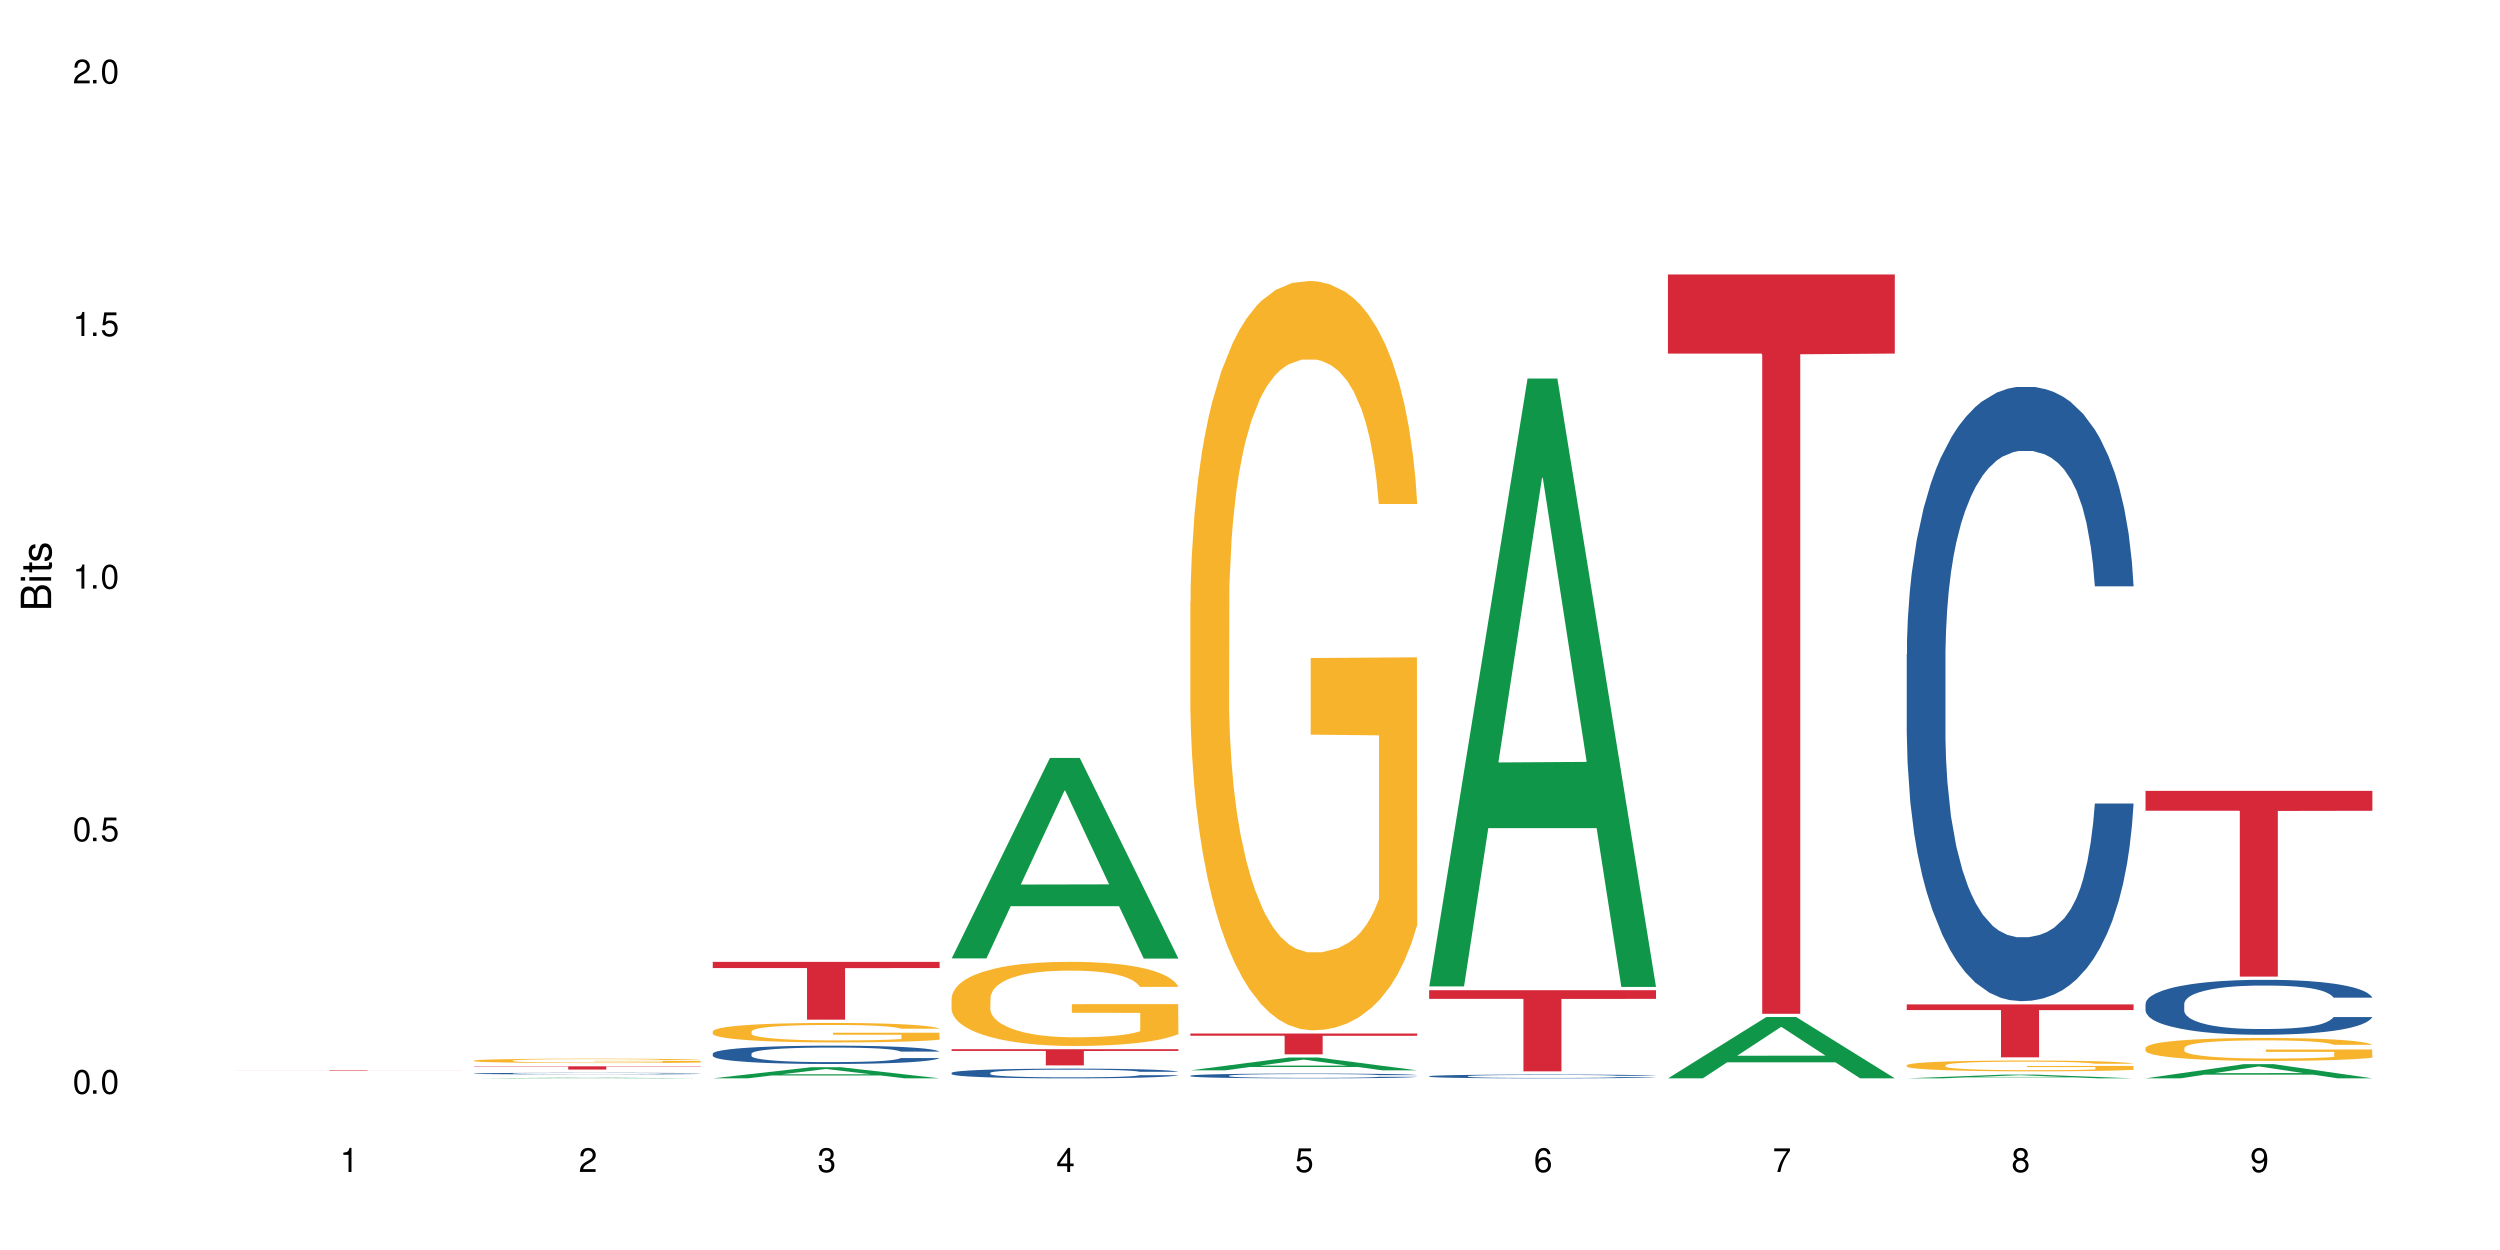 <?xml version="1.0" encoding="UTF-8"?>
<svg xmlns="http://www.w3.org/2000/svg" xmlns:xlink="http://www.w3.org/1999/xlink" width="720" height="360" viewBox="0 0 720 360">
<defs>
<g>
<g id="glyph-0-0">
</g>
<g id="glyph-0-1">
<path d="M 2.641 -6.938 C 2 -6.938 1.422 -6.656 1.078 -6.172 C 0.641 -5.562 0.406 -4.641 0.406 -3.359 C 0.406 -1.016 1.188 0.219 2.641 0.219 C 4.078 0.219 4.859 -1.016 4.859 -3.297 C 4.859 -4.641 4.656 -5.547 4.203 -6.172 C 3.844 -6.656 3.281 -6.938 2.641 -6.938 Z M 2.641 -6.188 C 3.547 -6.188 4 -5.25 4 -3.375 C 4 -1.406 3.562 -0.484 2.625 -0.484 C 1.734 -0.484 1.281 -1.438 1.281 -3.344 C 1.281 -5.25 1.734 -6.188 2.641 -6.188 Z M 2.641 -6.188 "/>
</g>
<g id="glyph-0-2">
<path d="M 1.828 -1 L 0.828 -1 L 0.828 0 L 1.828 0 Z M 1.828 -1 "/>
</g>
<g id="glyph-0-3">
<path d="M 4.562 -6.797 L 1.062 -6.797 L 0.547 -3.094 L 1.328 -3.094 C 1.719 -3.562 2.047 -3.734 2.578 -3.734 C 3.484 -3.734 4.062 -3.109 4.062 -2.094 C 4.062 -1.125 3.484 -0.531 2.578 -0.531 C 1.828 -0.531 1.375 -0.906 1.188 -1.672 L 0.328 -1.672 C 0.453 -1.109 0.547 -0.844 0.75 -0.594 C 1.125 -0.078 1.828 0.219 2.594 0.219 C 3.969 0.219 4.922 -0.781 4.922 -2.219 C 4.922 -3.562 4.031 -4.484 2.719 -4.484 C 2.25 -4.484 1.859 -4.359 1.469 -4.062 L 1.734 -5.969 L 4.562 -5.969 Z M 4.562 -6.797 "/>
</g>
<g id="glyph-0-4">
<path d="M 2.484 -4.938 L 2.484 0 L 3.328 0 L 3.328 -6.938 L 2.766 -6.938 C 2.469 -5.875 2.281 -5.734 0.984 -5.562 L 0.984 -4.938 Z M 2.484 -4.938 "/>
</g>
<g id="glyph-0-5">
<path d="M 4.859 -0.828 L 1.281 -0.828 C 1.359 -1.406 1.672 -1.781 2.5 -2.281 L 3.469 -2.828 C 4.406 -3.344 4.906 -4.062 4.906 -4.906 C 4.906 -5.484 4.672 -6.031 4.266 -6.406 C 3.859 -6.766 3.375 -6.938 2.719 -6.938 C 1.859 -6.938 1.219 -6.625 0.844 -6.031 C 0.609 -5.672 0.5 -5.234 0.484 -4.531 L 1.328 -4.531 C 1.359 -5.016 1.406 -5.281 1.531 -5.516 C 1.75 -5.938 2.188 -6.203 2.703 -6.203 C 3.469 -6.203 4.031 -5.641 4.031 -4.891 C 4.031 -4.344 3.719 -3.859 3.125 -3.516 L 2.234 -3 C 0.812 -2.172 0.406 -1.531 0.328 -0.016 L 4.859 -0.016 Z M 4.859 -0.828 "/>
</g>
<g id="glyph-0-6">
<path d="M 2.125 -3.188 L 2.578 -3.188 C 3.5 -3.188 3.984 -2.766 3.984 -1.922 C 3.984 -1.062 3.469 -0.531 2.594 -0.531 C 1.656 -0.531 1.203 -1 1.156 -2.016 L 0.312 -2.016 C 0.344 -1.453 0.438 -1.094 0.609 -0.781 C 0.953 -0.109 1.625 0.219 2.547 0.219 C 3.953 0.219 4.859 -0.625 4.859 -1.938 C 4.859 -2.828 4.516 -3.297 3.703 -3.594 C 4.344 -3.844 4.656 -4.328 4.656 -5.031 C 4.656 -6.219 3.875 -6.938 2.578 -6.938 C 1.203 -6.938 0.484 -6.172 0.453 -4.703 L 1.297 -4.703 C 1.312 -5.125 1.344 -5.359 1.453 -5.578 C 1.641 -5.969 2.062 -6.203 2.594 -6.203 C 3.344 -6.203 3.797 -5.75 3.797 -5 C 3.797 -4.516 3.609 -4.219 3.25 -4.047 C 3.016 -3.953 2.703 -3.922 2.125 -3.906 Z M 2.125 -3.188 "/>
</g>
<g id="glyph-0-7">
<path d="M 3.141 -1.672 L 3.141 0 L 3.984 0 L 3.984 -1.672 L 4.984 -1.672 L 4.984 -2.438 L 3.984 -2.438 L 3.984 -6.938 L 3.359 -6.938 L 0.266 -2.578 L 0.266 -1.672 Z M 3.141 -2.438 L 1 -2.438 L 3.141 -5.5 Z M 3.141 -2.438 "/>
</g>
<g id="glyph-0-8">
<path d="M 4.781 -5.125 C 4.609 -6.266 3.891 -6.938 2.844 -6.938 C 2.094 -6.938 1.422 -6.578 1.031 -5.953 C 0.594 -5.266 0.406 -4.422 0.406 -3.172 C 0.406 -2 0.578 -1.25 0.984 -0.641 C 1.359 -0.078 1.953 0.219 2.703 0.219 C 3.984 0.219 4.922 -0.75 4.922 -2.094 C 4.922 -3.375 4.062 -4.281 2.844 -4.281 C 2.172 -4.281 1.641 -4.031 1.281 -3.516 C 1.281 -5.234 1.828 -6.188 2.797 -6.188 C 3.391 -6.188 3.797 -5.797 3.938 -5.125 Z M 2.734 -3.531 C 3.547 -3.531 4.062 -2.953 4.062 -2.031 C 4.062 -1.156 3.484 -0.531 2.703 -0.531 C 1.922 -0.531 1.328 -1.188 1.328 -2.078 C 1.328 -2.938 1.906 -3.531 2.734 -3.531 Z M 2.734 -3.531 "/>
</g>
<g id="glyph-0-9">
<path d="M 4.984 -6.797 L 0.438 -6.797 L 0.438 -5.969 L 4.109 -5.969 C 2.5 -3.656 1.828 -2.234 1.328 0 L 2.219 0 C 2.594 -2.172 3.453 -4.047 4.984 -6.094 Z M 4.984 -6.797 "/>
</g>
<g id="glyph-0-10">
<path d="M 3.75 -3.656 C 4.469 -4.094 4.688 -4.438 4.688 -5.078 C 4.688 -6.172 3.844 -6.938 2.641 -6.938 C 1.438 -6.938 0.594 -6.172 0.594 -5.094 C 0.594 -4.438 0.812 -4.094 1.516 -3.656 C 0.734 -3.266 0.359 -2.703 0.359 -1.922 C 0.359 -0.656 1.281 0.219 2.641 0.219 C 3.984 0.219 4.922 -0.656 4.922 -1.922 C 4.922 -2.703 4.531 -3.266 3.75 -3.656 Z M 2.641 -6.188 C 3.359 -6.188 3.812 -5.75 3.812 -5.062 C 3.812 -4.406 3.344 -3.984 2.641 -3.984 C 1.922 -3.984 1.453 -4.406 1.453 -5.078 C 1.453 -5.75 1.922 -6.188 2.641 -6.188 Z M 2.641 -3.266 C 3.484 -3.266 4.062 -2.719 4.062 -1.906 C 4.062 -1.078 3.484 -0.531 2.625 -0.531 C 1.797 -0.531 1.219 -1.094 1.219 -1.906 C 1.219 -2.719 1.781 -3.266 2.641 -3.266 Z M 2.641 -3.266 "/>
</g>
<g id="glyph-0-11">
<path d="M 0.516 -1.578 C 0.672 -0.453 1.406 0.219 2.438 0.219 C 3.188 0.219 3.859 -0.141 4.266 -0.766 C 4.688 -1.453 4.891 -2.297 4.891 -3.547 C 4.891 -4.719 4.703 -5.453 4.312 -6.078 C 3.938 -6.641 3.344 -6.938 2.594 -6.938 C 1.297 -6.938 0.359 -5.969 0.359 -4.625 C 0.359 -3.344 1.234 -2.453 2.453 -2.453 C 3.094 -2.453 3.578 -2.672 4.016 -3.203 C 4 -1.484 3.469 -0.531 2.5 -0.531 C 1.906 -0.531 1.484 -0.906 1.359 -1.578 Z M 2.578 -6.203 C 3.375 -6.203 3.969 -5.531 3.969 -4.641 C 3.969 -3.797 3.391 -3.188 2.547 -3.188 C 1.734 -3.188 1.234 -3.766 1.234 -4.688 C 1.234 -5.562 1.797 -6.203 2.578 -6.203 Z M 2.578 -6.203 "/>
</g>
<g id="glyph-1-0">
</g>
<g id="glyph-1-1">
<path d="M 0 -0.953 L 0 -4.891 C 0 -5.719 -0.234 -6.344 -0.734 -6.797 C -1.188 -7.234 -1.812 -7.469 -2.5 -7.469 C -3.547 -7.469 -4.188 -7 -4.625 -5.875 C -4.984 -6.688 -5.625 -7.094 -6.531 -7.094 C -7.172 -7.094 -7.734 -6.859 -8.141 -6.391 C -8.562 -5.922 -8.75 -5.344 -8.75 -4.5 L -8.75 -0.953 Z M -4.984 -2.062 L -7.766 -2.062 L -7.766 -4.219 C -7.766 -4.844 -7.688 -5.203 -7.453 -5.5 C -7.219 -5.812 -6.859 -5.969 -6.375 -5.969 C -5.891 -5.969 -5.531 -5.812 -5.297 -5.5 C -5.062 -5.203 -4.984 -4.844 -4.984 -4.219 Z M -0.984 -2.062 L -4 -2.062 L -4 -4.781 C -4 -5.766 -3.438 -6.359 -2.484 -6.359 C -1.547 -6.359 -0.984 -5.766 -0.984 -4.781 Z M -0.984 -2.062 "/>
</g>
<g id="glyph-1-2">
<path d="M -6.281 -1.797 L -6.281 -0.797 L 0 -0.797 L 0 -1.797 Z M -8.75 -1.797 L -8.75 -0.797 L -7.484 -0.797 L -7.484 -1.797 Z M -8.75 -1.797 "/>
</g>
<g id="glyph-1-3">
<path d="M -6.281 -3.047 L -6.281 -2.016 L -8.016 -2.016 L -8.016 -1.016 L -6.281 -1.016 L -6.281 -0.172 L -5.469 -0.172 L -5.469 -1.016 L -0.719 -1.016 C -0.078 -1.016 0.281 -1.453 0.281 -2.234 C 0.281 -2.5 0.25 -2.719 0.188 -3.047 L -0.641 -3.047 C -0.609 -2.906 -0.594 -2.766 -0.594 -2.562 C -0.594 -2.141 -0.719 -2.016 -1.156 -2.016 L -5.469 -2.016 L -5.469 -3.047 Z M -6.281 -3.047 "/>
</g>
<g id="glyph-1-4">
<path d="M -4.531 -5.25 C -5.766 -5.25 -6.469 -4.422 -6.469 -2.969 C -6.469 -1.516 -5.719 -0.562 -4.547 -0.562 C -3.562 -0.562 -3.094 -1.062 -2.734 -2.562 L -2.516 -3.484 C -2.344 -4.188 -2.094 -4.469 -1.641 -4.469 C -1.047 -4.469 -0.641 -3.875 -0.641 -3 C -0.641 -2.453 -0.797 -2 -1.062 -1.75 C -1.25 -1.594 -1.422 -1.531 -1.875 -1.469 L -1.875 -0.406 C -0.422 -0.453 0.281 -1.266 0.281 -2.922 C 0.281 -4.5 -0.5 -5.516 -1.719 -5.516 C -2.656 -5.516 -3.172 -4.984 -3.469 -3.734 L -3.703 -2.766 C -3.891 -1.953 -4.156 -1.609 -4.594 -1.609 C -5.188 -1.609 -5.547 -2.125 -5.547 -2.938 C -5.547 -3.75 -5.203 -4.172 -4.531 -4.203 Z M -4.531 -5.25 "/>
</g>
</g>
</defs>
<rect x="-72" y="-36" width="864" height="432" fill="rgb(100%, 100%, 100%)" fill-opacity="1"/>
<path fill-rule="nonzero" fill="rgb(83.922%, 15.686%, 22.353%)" fill-opacity="1" d="M 67.73 308.164 L 133.066 308.164 L 133.066 308.18 L 105.836 308.18 L 105.836 308.312 L 94.879 308.312 L 94.879 308.18 L 67.73 308.18 Z M 67.73 308.164 "/>
<path fill-rule="nonzero" fill="rgb(6.275%, 58.824%, 28.235%)" fill-opacity="1" d="M 136.504 310.566 L 136.574 310.566 L 164.844 310.363 L 173.43 310.363 L 201.836 310.566 L 191.855 310.566 L 184.738 310.512 L 153.535 310.512 L 146.555 310.566 L 136.504 310.566 L 156.535 310.492 L 181.875 310.492 L 169.242 310.395 L 169.102 310.395 L 168.961 310.398 L 156.469 310.492 L 156.535 310.492 Z M 136.504 310.566 "/>
<path fill-rule="nonzero" fill="rgb(14.51%, 36.078%, 60%)" fill-opacity="1" d="M 136.504 309.168 L 136.582 309.168 L 136.582 309.156 L 136.824 309.141 L 137.379 309.121 L 137.938 309.105 L 139.371 309.082 L 141.363 309.055 L 143.434 309.039 L 144.949 309.027 L 146.305 309.02 L 149.41 309 L 151.402 308.992 L 153.555 308.984 L 156.184 308.98 L 158.098 308.977 L 162.398 308.969 L 165.586 308.965 L 176.582 308.965 L 178.891 308.969 L 181.441 308.973 L 183.594 308.977 L 187.336 308.984 L 190.684 308.996 L 192.195 309.004 L 194.586 309.016 L 196.418 309.027 L 197.695 309.039 L 199.129 309.055 L 200.402 309.074 L 201.359 309.098 L 201.836 309.117 L 190.684 309.117 L 190.125 309.098 L 189.488 309.086 L 188.293 309.066 L 187.098 309.055 L 185.426 309.043 L 183.91 309.035 L 181.84 309.027 L 180.008 309.023 L 178.094 309.02 L 176.262 309.016 L 172.758 309.012 L 167.18 309.012 L 164.07 309.016 L 162.398 309.02 L 160.008 309.027 L 158.336 309.031 L 156.344 309.039 L 154.988 309.047 L 153.316 309.059 L 152.121 309.066 L 150.766 309.082 L 149.969 309.094 L 149.25 309.105 L 148.613 309.121 L 148.137 309.133 L 147.816 309.148 L 147.66 309.164 L 147.66 309.23 L 147.816 309.246 L 148.215 309.266 L 149.25 309.293 L 150.766 309.316 L 152.52 309.332 L 154.191 309.348 L 155.148 309.352 L 156.422 309.359 L 158.414 309.367 L 161.281 309.375 L 162.957 309.379 L 165.504 309.383 L 174.746 309.383 L 176.82 309.379 L 178.973 309.379 L 181.918 309.371 L 183.75 309.363 L 185.344 309.355 L 186.539 309.348 L 188.531 309.328 L 189.488 309.312 L 190.203 309.297 L 190.684 309.281 L 201.836 309.281 L 201.359 309.301 L 200.645 309.316 L 199.926 309.328 L 198.809 309.344 L 197.535 309.355 L 195.703 309.371 L 194.188 309.383 L 192.195 309.395 L 190.363 309.402 L 188.371 309.406 L 185.426 309.418 L 183.512 309.422 L 181.441 309.426 L 178.973 309.43 L 175.863 309.43 L 172.516 309.434 L 166.062 309.434 L 163.594 309.43 L 160.328 309.426 L 156.262 309.418 L 153.316 309.41 L 151.004 309.402 L 149.012 309.395 L 146.781 309.383 L 143.914 309.363 L 142.16 309.348 L 140.965 309.336 L 139.609 309.32 L 138.656 309.305 L 137.539 309.281 L 136.742 309.25 L 136.504 309.227 Z M 136.504 309.168 "/>
<path fill-rule="nonzero" fill="rgb(96.863%, 70.196%, 16.863%)" fill-opacity="1" d="M 136.504 305.441 L 136.582 305.441 L 136.582 305.418 L 136.902 305.363 L 137.699 305.293 L 138.734 305.234 L 139.852 305.188 L 140.566 305.164 L 141.762 305.129 L 142.797 305.102 L 145.426 305.051 L 148.773 305.004 L 150.605 304.98 L 152.68 304.961 L 155.625 304.941 L 156.98 304.93 L 161.125 304.914 L 165.824 304.902 L 171.004 304.898 L 173.395 304.898 L 176.66 304.902 L 181.121 304.918 L 183.672 304.93 L 185.664 304.941 L 187.734 304.953 L 190.285 304.977 L 192.676 305.004 L 194.586 305.035 L 196.5 305.066 L 198.094 305.105 L 199.449 305.145 L 200.645 305.195 L 201.359 305.234 L 201.836 305.277 L 190.762 305.277 L 190.125 305.234 L 189.41 305.203 L 188.215 305.164 L 187.02 305.137 L 185.824 305.117 L 183.594 305.086 L 181.68 305.066 L 179.289 305.051 L 176.98 305.039 L 174.348 305.035 L 172.758 305.031 L 168.535 305.031 L 164.707 305.039 L 162.477 305.047 L 160.883 305.059 L 158.652 305.074 L 157.301 305.09 L 156.504 305.098 L 154.113 305.133 L 152.52 305.168 L 151.641 305.188 L 150.527 305.223 L 149.73 305.254 L 148.852 305.301 L 148.375 305.336 L 147.738 305.414 L 147.66 305.625 L 147.898 305.668 L 148.375 305.715 L 149.012 305.758 L 149.969 305.801 L 150.926 305.836 L 152.598 305.879 L 154.031 305.91 L 155.148 305.93 L 157.301 305.961 L 158.176 305.973 L 160.246 305.992 L 162.398 306.008 L 165.027 306.023 L 167.02 306.031 L 170.207 306.035 L 174.27 306.035 L 179.051 306.027 L 182.078 306.02 L 184.148 306.012 L 185.504 306 L 187.176 305.988 L 188.371 305.977 L 189.488 305.965 L 190.844 305.945 L 190.844 305.668 L 171.164 305.668 L 171.164 305.535 L 201.758 305.535 L 201.836 305.988 L 200.164 306.02 L 198.094 306.051 L 196.102 306.074 L 194.031 306.094 L 191.082 306.117 L 188.691 306.129 L 185.027 306.145 L 181.68 306.156 L 178.176 306.164 L 175.066 306.168 L 171.402 306.168 L 168.137 306.164 L 164.629 306.156 L 161.84 306.148 L 159.289 306.137 L 156.742 306.121 L 153.555 306.098 L 151.484 306.078 L 149.332 306.055 L 147.18 306.023 L 145.27 305.992 L 143.992 305.969 L 142.719 305.941 L 141.363 305.906 L 140.09 305.867 L 139.133 305.832 L 138.258 305.789 L 137.617 305.754 L 136.98 305.699 L 136.664 305.66 L 136.504 305.621 Z M 136.504 305.441 "/>
<path fill-rule="nonzero" fill="rgb(83.922%, 15.686%, 22.353%)" fill-opacity="1" d="M 136.504 307.098 L 201.836 307.098 L 201.836 307.199 L 174.609 307.199 L 174.609 308.035 L 163.652 308.035 L 163.652 307.199 L 136.504 307.199 Z M 136.504 307.098 "/>
<path fill-rule="nonzero" fill="rgb(6.275%, 58.824%, 28.235%)" fill-opacity="1" d="M 205.277 310.562 L 205.348 310.559 L 233.617 307.359 L 242.203 307.359 L 270.609 310.566 L 260.629 310.566 L 253.508 309.73 L 222.309 309.73 L 215.328 310.562 L 205.277 310.562 L 225.309 309.383 L 250.648 309.379 L 238.012 307.883 L 237.875 307.879 L 237.734 307.891 L 225.238 309.379 L 225.309 309.383 Z M 205.277 310.562 "/>
<path fill-rule="nonzero" fill="rgb(14.51%, 36.078%, 60%)" fill-opacity="1" d="M 205.277 303.449 L 205.355 303.445 L 205.355 303.328 L 205.594 303.145 L 206.152 302.914 L 206.711 302.754 L 208.145 302.469 L 210.137 302.195 L 212.207 301.984 L 213.723 301.859 L 215.078 301.762 L 218.184 301.582 L 220.176 301.492 L 222.328 301.41 L 224.957 301.328 L 226.867 301.277 L 231.172 301.203 L 234.359 301.168 L 236.828 301.152 L 242.168 301.152 L 245.352 301.172 L 247.664 301.195 L 250.215 301.234 L 252.363 301.277 L 256.109 301.387 L 259.457 301.52 L 260.969 301.598 L 263.359 301.746 L 265.191 301.891 L 266.469 302.016 L 267.902 302.195 L 269.176 302.414 L 270.133 302.66 L 270.609 302.867 L 259.457 302.867 L 258.898 302.672 L 258.262 302.523 L 257.066 302.324 L 255.871 302.188 L 254.195 302.047 L 252.684 301.953 L 250.613 301.863 L 248.777 301.805 L 246.867 301.762 L 245.035 301.73 L 241.527 301.703 L 237.465 301.703 L 235.953 301.715 L 232.844 301.75 L 231.172 301.785 L 228.781 301.852 L 227.109 301.914 L 225.117 302.012 L 223.762 302.094 L 222.09 302.219 L 220.895 302.332 L 219.539 302.488 L 218.742 302.609 L 218.023 302.746 L 217.387 302.902 L 216.91 303.074 L 216.59 303.25 L 216.43 303.426 L 216.43 304.172 L 216.59 304.348 L 216.988 304.547 L 218.023 304.844 L 219.539 305.098 L 221.293 305.301 L 222.965 305.445 L 223.922 305.512 L 225.195 305.59 L 227.188 305.688 L 230.055 305.785 L 231.73 305.82 L 234.277 305.859 L 236.906 305.879 L 240.414 305.879 L 243.52 305.859 L 245.594 305.836 L 247.742 305.797 L 250.691 305.715 L 252.523 305.637 L 254.117 305.547 L 255.312 305.457 L 256.109 305.379 L 257.305 305.23 L 258.262 305.066 L 258.977 304.895 L 259.457 304.73 L 270.609 304.73 L 270.133 304.926 L 269.414 305.113 L 268.699 305.254 L 267.582 305.422 L 266.309 305.57 L 264.477 305.738 L 262.961 305.852 L 260.969 305.973 L 259.137 306.062 L 257.145 306.145 L 254.195 306.242 L 252.285 306.289 L 250.215 306.332 L 247.742 306.371 L 244.637 306.406 L 241.289 306.426 L 238.184 306.43 L 234.836 306.418 L 232.367 306.402 L 229.098 306.355 L 225.035 306.27 L 222.09 306.18 L 219.777 306.086 L 217.785 305.992 L 215.555 305.859 L 212.688 305.648 L 210.934 305.484 L 209.738 305.348 L 208.383 305.16 L 207.426 304.992 L 206.312 304.723 L 205.516 304.379 L 205.277 304.113 Z M 205.277 303.449 "/>
<path fill-rule="nonzero" fill="rgb(96.863%, 70.196%, 16.863%)" fill-opacity="1" d="M 205.277 297.012 L 205.355 297.004 L 205.355 296.902 L 205.676 296.672 L 206.473 296.355 L 207.508 296.094 L 208.621 295.887 L 209.34 295.777 L 210.535 295.625 L 211.57 295.512 L 214.199 295.281 L 217.547 295.066 L 219.379 294.973 L 221.449 294.887 L 224.398 294.789 L 225.754 294.754 L 229.895 294.672 L 234.598 294.617 L 239.777 294.602 L 242.168 294.609 L 245.434 294.629 L 249.895 294.684 L 252.445 294.738 L 254.438 294.789 L 256.508 294.855 L 259.059 294.957 L 261.449 295.082 L 263.359 295.203 L 265.273 295.359 L 266.867 295.523 L 268.219 295.703 L 269.414 295.918 L 270.133 296.098 L 270.609 296.277 L 259.535 296.277 L 258.898 296.098 L 258.18 295.957 L 256.984 295.789 L 255.789 295.664 L 254.594 295.566 L 252.363 295.434 L 250.453 295.352 L 248.062 295.281 L 245.75 295.234 L 243.121 295.203 L 241.527 295.195 L 237.305 295.195 L 233.48 295.23 L 231.25 295.27 L 229.656 295.312 L 227.426 295.391 L 226.07 295.449 L 225.273 295.492 L 222.883 295.652 L 221.293 295.793 L 220.414 295.891 L 219.301 296.047 L 218.504 296.184 L 217.625 296.391 L 217.148 296.543 L 216.512 296.895 L 216.43 297.816 L 216.672 298.012 L 217.148 298.223 L 217.785 298.406 L 218.742 298.602 L 219.699 298.75 L 221.371 298.949 L 222.805 299.086 L 223.922 299.172 L 226.07 299.309 L 226.949 299.355 L 229.02 299.449 L 231.172 299.52 L 233.801 299.582 L 235.793 299.613 L 238.98 299.641 L 243.043 299.641 L 247.824 299.609 L 250.852 299.566 L 252.922 299.527 L 254.277 299.488 L 255.949 299.434 L 257.145 299.383 L 258.262 299.324 L 259.613 299.238 L 259.613 298.012 L 239.934 298.008 L 239.934 297.43 L 270.531 297.426 L 270.609 299.434 L 268.938 299.57 L 266.867 299.707 L 264.875 299.809 L 262.801 299.895 L 259.855 299.992 L 257.465 300.055 L 253.801 300.125 L 250.453 300.172 L 246.945 300.203 L 243.84 300.219 L 240.176 300.223 L 236.906 300.215 L 233.402 300.184 L 230.613 300.141 L 228.062 300.09 L 225.516 300.023 L 222.328 299.914 L 220.254 299.828 L 218.105 299.723 L 215.953 299.594 L 214.039 299.453 L 212.766 299.348 L 211.492 299.223 L 210.137 299.07 L 208.863 298.895 L 207.906 298.734 L 207.027 298.555 L 206.391 298.387 L 205.754 298.156 L 205.438 297.969 L 205.277 297.812 Z M 205.277 297.012 "/>
<path fill-rule="nonzero" fill="rgb(83.922%, 15.686%, 22.353%)" fill-opacity="1" d="M 205.277 277.02 L 270.609 277.02 L 270.609 278.805 L 243.383 278.82 L 243.383 293.672 L 232.426 293.672 L 232.426 278.836 L 232.266 278.805 L 205.277 278.805 Z M 205.277 277.02 "/>
<path fill-rule="nonzero" fill="rgb(6.275%, 58.824%, 28.235%)" fill-opacity="1" d="M 274.051 276.02 L 274.117 275.969 L 302.387 218.277 L 310.973 218.277 L 339.383 276.074 L 329.402 276.074 L 322.281 260.988 L 291.082 260.988 L 284.102 276.02 L 274.051 276.02 L 294.082 254.746 L 319.422 254.691 L 306.785 227.719 L 306.645 227.664 L 306.508 227.828 L 294.012 254.691 L 294.082 254.746 Z M 274.051 276.02 "/>
<path fill-rule="nonzero" fill="rgb(14.51%, 36.078%, 60%)" fill-opacity="1" d="M 274.051 308.984 L 274.129 308.984 L 274.129 308.922 L 274.367 308.824 L 274.926 308.703 L 275.484 308.617 L 276.918 308.465 L 278.91 308.32 L 280.98 308.207 L 282.496 308.141 L 283.848 308.09 L 286.957 307.996 L 288.949 307.945 L 291.102 307.902 L 293.73 307.859 L 295.641 307.836 L 299.945 307.793 L 303.129 307.773 L 305.602 307.766 L 310.938 307.766 L 314.125 307.777 L 316.438 307.789 L 318.984 307.812 L 321.137 307.836 L 324.883 307.891 L 328.23 307.961 L 329.742 308.004 L 332.133 308.082 L 333.965 308.16 L 335.238 308.227 L 336.676 308.32 L 337.949 308.434 L 338.906 308.566 L 339.383 308.676 L 328.23 308.676 L 327.672 308.574 L 327.035 308.496 L 325.84 308.391 L 324.645 308.316 L 322.969 308.242 L 321.457 308.191 L 319.383 308.145 L 317.551 308.113 L 315.641 308.09 L 313.809 308.074 L 310.301 308.059 L 306.238 308.059 L 304.723 308.062 L 301.617 308.086 L 299.945 308.102 L 297.555 308.137 L 295.879 308.172 L 293.887 308.223 L 292.535 308.266 L 290.859 308.332 L 289.664 308.391 L 288.312 308.477 L 287.516 308.539 L 286.797 308.613 L 286.16 308.695 L 285.684 308.785 L 285.363 308.879 L 285.203 308.973 L 285.203 309.367 L 285.363 309.461 L 285.762 309.57 L 286.797 309.727 L 288.312 309.859 L 290.062 309.969 L 291.738 310.043 L 292.691 310.082 L 293.969 310.121 L 295.961 310.172 L 298.828 310.223 L 300.5 310.242 L 303.051 310.266 L 305.68 310.273 L 309.188 310.273 L 312.293 310.266 L 314.363 310.25 L 316.516 310.23 L 319.465 310.188 L 321.297 310.148 L 322.891 310.098 L 324.086 310.051 L 324.883 310.008 L 326.078 309.93 L 327.035 309.844 L 327.75 309.754 L 328.23 309.664 L 339.383 309.664 L 338.906 309.77 L 338.188 309.867 L 337.473 309.941 L 336.355 310.031 L 335.082 310.109 L 333.25 310.199 L 331.734 310.258 L 329.742 310.324 L 327.91 310.371 L 325.918 310.414 L 322.969 310.465 L 321.059 310.492 L 318.984 310.516 L 316.516 310.535 L 313.41 310.555 L 310.062 310.562 L 306.957 310.566 L 303.609 310.562 L 301.141 310.551 L 297.871 310.527 L 293.809 310.48 L 290.859 310.434 L 288.551 310.387 L 286.559 310.332 L 284.328 310.266 L 281.457 310.152 L 279.707 310.066 L 278.512 309.992 L 277.156 309.895 L 276.199 309.805 L 275.086 309.66 L 274.289 309.48 L 274.051 309.34 Z M 274.051 308.984 "/>
<path fill-rule="nonzero" fill="rgb(96.863%, 70.196%, 16.863%)" fill-opacity="1" d="M 274.051 287.387 L 274.129 287.363 L 274.129 286.922 L 274.449 285.926 L 275.246 284.555 L 276.281 283.426 L 277.395 282.539 L 278.113 282.074 L 279.309 281.41 L 280.344 280.922 L 282.973 279.926 L 286.32 278.996 L 288.152 278.598 L 290.223 278.223 L 293.172 277.801 L 294.527 277.648 L 298.668 277.293 L 303.371 277.07 L 308.547 277.004 L 310.938 277.027 L 314.207 277.117 L 318.668 277.359 L 321.219 277.582 L 323.207 277.801 L 325.281 278.09 L 327.832 278.531 L 330.219 279.062 L 332.133 279.594 L 334.043 280.258 L 335.637 280.969 L 336.992 281.742 L 338.188 282.672 L 338.906 283.445 L 339.383 284.223 L 328.309 284.223 L 327.672 283.445 L 326.953 282.848 L 325.758 282.117 L 324.562 281.586 L 323.367 281.168 L 321.137 280.59 L 319.227 280.238 L 316.836 279.926 L 314.523 279.727 L 311.895 279.594 L 310.301 279.551 L 306.078 279.551 L 302.254 279.707 L 300.023 279.883 L 298.43 280.059 L 296.199 280.391 L 294.844 280.656 L 294.047 280.836 L 291.656 281.52 L 290.062 282.141 L 289.188 282.562 L 288.07 283.227 L 287.273 283.824 L 286.398 284.707 L 285.922 285.371 L 285.285 286.879 L 285.203 290.863 L 285.441 291.703 L 285.922 292.613 L 286.559 293.41 L 287.516 294.25 L 288.469 294.891 L 290.145 295.754 L 291.578 296.332 L 292.691 296.707 L 294.844 297.305 L 295.723 297.504 L 297.793 297.902 L 299.945 298.211 L 302.574 298.477 L 304.566 298.609 L 307.75 298.723 L 311.816 298.723 L 316.598 298.59 L 319.625 298.41 L 321.695 298.234 L 323.051 298.078 L 324.723 297.836 L 325.918 297.613 L 327.035 297.371 L 328.387 296.996 L 328.387 291.703 L 308.707 291.68 L 308.707 289.203 L 339.305 289.18 L 339.383 297.836 L 337.711 298.434 L 335.637 299.008 L 333.645 299.453 L 331.574 299.828 L 328.625 300.25 L 326.238 300.516 L 322.57 300.824 L 319.227 301.023 L 315.719 301.156 L 312.613 301.223 L 308.945 301.246 L 305.68 301.199 L 302.176 301.066 L 299.387 300.891 L 296.836 300.668 L 294.285 300.383 L 291.102 299.918 L 289.027 299.539 L 286.875 299.074 L 284.727 298.523 L 282.812 297.926 L 281.539 297.461 L 280.266 296.93 L 278.91 296.266 L 277.633 295.512 L 276.68 294.824 L 275.801 294.051 L 275.164 293.32 L 274.527 292.324 L 274.207 291.527 L 274.051 290.84 Z M 274.051 287.387 "/>
<path fill-rule="nonzero" fill="rgb(83.922%, 15.686%, 22.353%)" fill-opacity="1" d="M 274.051 302.176 L 339.383 302.176 L 339.383 302.672 L 312.152 302.68 L 312.152 306.836 L 301.199 306.836 L 301.199 302.684 L 301.039 302.672 L 274.051 302.672 Z M 274.051 302.176 "/>
<path fill-rule="nonzero" fill="rgb(6.275%, 58.824%, 28.235%)" fill-opacity="1" d="M 342.82 308.258 L 342.891 308.254 L 371.16 304.578 L 379.746 304.578 L 408.156 308.262 L 398.176 308.262 L 391.055 307.301 L 359.852 307.301 L 352.875 308.258 L 342.82 308.258 L 362.855 306.902 L 388.191 306.898 L 375.559 305.18 L 375.418 305.176 L 375.281 305.188 L 362.785 306.898 L 362.855 306.902 Z M 342.82 308.258 "/>
<path fill-rule="nonzero" fill="rgb(14.51%, 36.078%, 60%)" fill-opacity="1" d="M 342.82 309.789 L 342.902 309.789 L 342.902 309.758 L 343.141 309.711 L 343.699 309.648 L 344.258 309.609 L 345.691 309.535 L 347.684 309.461 L 349.754 309.406 L 351.266 309.375 L 352.621 309.348 L 355.73 309.301 L 357.723 309.277 L 359.871 309.258 L 362.5 309.234 L 364.414 309.223 L 368.715 309.203 L 371.902 309.195 L 374.375 309.191 L 379.711 309.191 L 382.898 309.195 L 385.211 309.203 L 387.758 309.211 L 389.91 309.223 L 393.656 309.25 L 397 309.285 L 398.516 309.305 L 400.906 309.344 L 402.738 309.383 L 404.012 309.414 L 405.445 309.461 L 406.723 309.52 L 407.68 309.582 L 408.156 309.637 L 397 309.637 L 396.445 309.586 L 395.805 309.547 L 394.609 309.496 L 393.414 309.461 L 391.742 309.422 L 390.23 309.398 L 388.156 309.375 L 386.324 309.359 L 384.414 309.348 L 382.578 309.34 L 379.074 309.332 L 375.012 309.332 L 373.496 309.336 L 370.391 309.348 L 368.715 309.355 L 366.324 309.371 L 364.652 309.391 L 362.66 309.414 L 361.305 309.438 L 359.633 309.469 L 358.438 309.496 L 357.082 309.539 L 356.285 309.57 L 355.57 309.605 L 354.934 309.648 L 354.453 309.691 L 354.137 309.738 L 353.977 309.781 L 353.977 309.977 L 354.137 310.023 L 354.535 310.074 L 355.57 310.152 L 357.082 310.219 L 358.836 310.273 L 360.508 310.309 L 361.465 310.328 L 362.742 310.348 L 364.734 310.371 L 367.602 310.398 L 369.273 310.406 L 371.824 310.418 L 374.453 310.422 L 377.957 310.422 L 381.066 310.418 L 383.137 310.41 L 385.289 310.402 L 388.238 310.379 L 390.07 310.359 L 391.664 310.336 L 392.859 310.312 L 393.656 310.293 L 394.852 310.254 L 395.805 310.211 L 396.523 310.168 L 397 310.125 L 408.156 310.125 L 407.68 310.176 L 406.961 310.223 L 406.242 310.258 L 405.129 310.305 L 403.852 310.344 L 402.02 310.387 L 400.508 310.414 L 398.516 310.445 L 396.684 310.473 L 394.691 310.492 L 391.742 310.516 L 389.832 310.531 L 387.758 310.543 L 385.289 310.551 L 382.18 310.559 L 378.836 310.566 L 375.727 310.566 L 372.383 310.562 L 369.91 310.559 L 366.645 310.547 L 362.582 310.523 L 359.633 310.5 L 357.324 310.477 L 355.332 310.453 L 353.102 310.418 L 350.23 310.363 L 348.48 310.32 L 347.285 310.285 L 345.93 310.234 L 344.973 310.191 L 343.859 310.121 L 343.062 310.031 L 342.82 309.961 Z M 342.82 309.789 "/>
<path fill-rule="nonzero" fill="rgb(96.863%, 70.196%, 16.863%)" fill-opacity="1" d="M 342.82 173.344 L 342.902 173.145 L 342.902 169.203 L 343.219 160.336 L 344.016 148.113 L 345.051 138.062 L 346.168 130.176 L 346.887 126.039 L 348.082 120.125 L 349.117 115.789 L 351.746 106.918 L 355.094 98.641 L 356.926 95.094 L 358.996 91.742 L 361.945 87.996 L 363.297 86.617 L 367.441 83.465 L 372.141 81.492 L 377.32 80.902 L 379.711 81.098 L 382.977 81.887 L 387.441 84.055 L 389.988 86.027 L 391.98 87.996 L 394.055 90.559 L 396.602 94.5 L 398.992 99.23 L 400.906 103.961 L 402.816 109.875 L 404.41 116.184 L 405.766 123.082 L 406.961 131.359 L 407.68 138.258 L 408.156 145.156 L 397.082 145.156 L 396.445 138.258 L 395.727 132.938 L 394.531 126.434 L 393.336 121.703 L 392.141 117.957 L 389.91 112.832 L 387.996 109.68 L 385.609 106.918 L 383.297 105.145 L 380.668 103.961 L 379.074 103.57 L 374.852 103.57 L 371.027 104.949 L 368.797 106.523 L 367.203 108.102 L 364.973 111.059 L 363.617 113.422 L 362.82 115 L 360.43 121.109 L 358.836 126.629 L 357.961 130.375 L 356.844 136.289 L 356.047 141.609 L 355.172 149.492 L 354.695 155.406 L 354.055 168.809 L 353.977 204.289 L 354.215 211.777 L 354.695 219.859 L 355.332 226.957 L 356.285 234.445 L 357.242 240.16 L 358.918 247.848 L 360.352 252.973 L 361.465 256.324 L 363.617 261.645 L 364.492 263.422 L 366.566 266.969 L 368.715 269.727 L 371.344 272.094 L 373.336 273.273 L 376.523 274.262 L 380.59 274.262 L 385.367 273.078 L 388.395 271.5 L 390.469 269.926 L 391.824 268.543 L 393.496 266.375 L 394.691 264.406 L 395.805 262.238 L 397.16 258.887 L 397.16 211.777 L 377.48 211.582 L 377.48 189.508 L 408.074 189.309 L 408.156 266.375 L 406.484 271.699 L 404.41 276.824 L 402.418 280.766 L 400.348 284.117 L 397.398 287.859 L 395.008 290.227 L 391.344 292.984 L 387.996 294.758 L 384.492 295.941 L 381.387 296.535 L 377.719 296.73 L 374.453 296.336 L 370.949 295.152 L 368.16 293.578 L 365.609 291.605 L 363.059 289.043 L 359.871 284.906 L 357.801 281.555 L 355.648 277.414 L 353.5 272.488 L 351.586 267.164 L 350.312 263.027 L 349.035 258.297 L 347.684 252.383 L 346.406 245.68 L 345.449 239.57 L 344.574 232.672 L 343.938 226.168 L 343.301 217.297 L 342.98 210.203 L 342.82 204.09 Z M 342.82 173.344 "/>
<path fill-rule="nonzero" fill="rgb(83.922%, 15.686%, 22.353%)" fill-opacity="1" d="M 342.82 297.66 L 408.156 297.66 L 408.156 298.301 L 380.926 298.309 L 380.926 303.648 L 369.973 303.648 L 369.973 298.312 L 369.812 298.301 L 342.82 298.301 Z M 342.82 297.66 "/>
<path fill-rule="nonzero" fill="rgb(6.275%, 58.824%, 28.235%)" fill-opacity="1" d="M 411.594 284.082 L 411.664 283.918 L 439.934 109.023 L 448.52 109.023 L 476.93 284.246 L 466.945 284.246 L 459.828 238.508 L 428.625 238.508 L 421.645 284.082 L 411.594 284.082 L 431.629 219.586 L 456.965 219.422 L 444.332 137.652 L 444.191 137.488 L 444.051 137.98 L 431.559 219.422 L 431.629 219.586 Z M 411.594 284.082 "/>
<path fill-rule="nonzero" fill="rgb(14.51%, 36.078%, 60%)" fill-opacity="1" d="M 411.594 309.949 L 411.676 309.945 L 411.676 309.922 L 411.914 309.887 L 412.473 309.836 L 413.027 309.805 L 414.461 309.746 L 416.453 309.688 L 418.527 309.645 L 420.039 309.617 L 421.395 309.598 L 424.5 309.562 L 426.492 309.543 L 428.645 309.523 L 431.273 309.508 L 433.188 309.496 L 437.488 309.48 L 440.676 309.473 L 448.484 309.473 L 451.672 309.477 L 453.98 309.48 L 456.531 309.488 L 458.684 309.496 L 462.426 309.52 L 465.773 309.547 L 467.289 309.562 L 469.68 309.594 L 471.512 309.625 L 472.785 309.652 L 474.219 309.688 L 475.496 309.734 L 476.449 309.785 L 476.93 309.828 L 465.773 309.828 L 465.215 309.785 L 464.578 309.754 L 463.383 309.715 L 462.188 309.688 L 460.516 309.656 L 459 309.637 L 456.93 309.617 L 455.098 309.605 L 453.184 309.598 L 451.352 309.59 L 447.848 309.586 L 442.27 309.586 L 439.164 309.598 L 437.488 309.602 L 435.098 309.617 L 433.426 309.629 L 431.434 309.648 L 430.078 309.668 L 428.406 309.691 L 427.211 309.715 L 425.855 309.75 L 425.059 309.773 L 424.344 309.801 L 423.707 309.836 L 423.227 309.871 L 422.91 309.906 L 422.75 309.941 L 422.75 310.098 L 422.91 310.133 L 423.309 310.176 L 424.344 310.238 L 425.855 310.289 L 427.609 310.332 L 429.281 310.363 L 430.238 310.375 L 431.512 310.391 L 433.504 310.414 L 436.375 310.434 L 438.047 310.441 L 440.598 310.449 L 443.227 310.453 L 446.73 310.453 L 449.84 310.449 L 451.91 310.445 L 454.062 310.434 L 457.008 310.418 L 458.844 310.402 L 460.438 310.383 L 461.629 310.363 L 462.426 310.348 L 463.621 310.316 L 464.578 310.285 L 465.297 310.25 L 465.773 310.215 L 476.93 310.215 L 476.449 310.254 L 475.734 310.293 L 475.016 310.324 L 473.902 310.355 L 472.625 310.387 L 470.793 310.422 L 469.281 310.445 L 467.289 310.473 L 465.457 310.492 L 463.465 310.508 L 460.516 310.527 L 458.602 310.539 L 456.531 310.547 L 454.062 310.555 L 450.953 310.562 L 447.609 310.566 L 441.152 310.566 L 438.684 310.559 L 435.418 310.551 L 431.355 310.535 L 428.406 310.516 L 426.094 310.496 L 424.105 310.477 L 421.871 310.449 L 419.004 310.406 L 417.25 310.371 L 416.055 310.344 L 414.703 310.305 L 413.746 310.27 L 412.629 310.211 L 411.832 310.141 L 411.594 310.086 Z M 411.594 309.949 "/>
<path fill-rule="nonzero" fill="rgb(83.922%, 15.686%, 22.353%)" fill-opacity="1" d="M 411.594 285.176 L 476.93 285.176 L 476.93 287.676 L 449.699 287.699 L 449.699 308.543 L 438.746 308.543 L 438.746 287.719 L 438.586 287.676 L 411.594 287.676 Z M 411.594 285.176 "/>
<path fill-rule="nonzero" fill="rgb(6.275%, 58.824%, 28.235%)" fill-opacity="1" d="M 480.367 310.551 L 480.438 310.535 L 508.707 292.898 L 517.293 292.898 L 545.703 310.566 L 535.719 310.566 L 528.602 305.953 L 497.398 305.953 L 490.418 310.551 L 480.367 310.551 L 500.398 304.047 L 525.738 304.031 L 513.105 295.785 L 512.965 295.77 L 512.824 295.82 L 500.332 304.031 L 500.398 304.047 Z M 480.367 310.551 "/>
<path fill-rule="nonzero" fill="rgb(83.922%, 15.686%, 22.353%)" fill-opacity="1" d="M 480.367 79.039 L 545.703 79.039 L 545.703 101.828 L 518.473 102.031 L 518.473 291.969 L 507.516 291.969 L 507.516 102.23 L 507.359 101.828 L 480.367 101.828 Z M 480.367 79.039 "/>
<path fill-rule="nonzero" fill="rgb(6.275%, 58.824%, 28.235%)" fill-opacity="1" d="M 549.141 310.566 L 549.211 310.562 L 577.48 309.477 L 586.066 309.477 L 614.473 310.566 L 604.492 310.566 L 597.371 310.281 L 566.172 310.281 L 559.191 310.566 L 549.141 310.566 L 569.172 310.164 L 594.512 310.164 L 581.875 309.652 L 581.738 309.652 L 581.598 309.656 L 569.102 310.164 L 569.172 310.164 Z M 549.141 310.566 "/>
<path fill-rule="nonzero" fill="rgb(14.51%, 36.078%, 60%)" fill-opacity="1" d="M 549.141 188.418 L 549.219 188.258 L 549.219 184.375 L 549.457 178.23 L 550.016 170.473 L 550.574 165.137 L 552.008 155.598 L 554 146.379 L 556.07 139.266 L 557.586 135.062 L 558.941 131.828 L 562.047 125.848 L 564.039 122.773 L 566.191 120.027 L 568.82 117.277 L 570.73 115.66 L 575.035 113.074 L 578.223 111.941 L 580.691 111.457 L 586.031 111.457 L 589.215 112.102 L 591.527 112.91 L 594.078 114.203 L 596.227 115.66 L 599.973 119.219 L 603.32 123.746 L 604.832 126.332 L 607.223 131.344 L 609.055 136.195 L 610.332 140.398 L 611.766 146.379 L 613.039 153.656 L 613.996 161.902 L 614.473 168.855 L 603.32 168.855 L 602.762 162.387 L 602.125 157.375 L 600.93 150.746 L 599.734 146.059 L 598.062 141.367 L 596.547 138.297 L 594.477 135.223 L 592.645 133.285 L 590.73 131.828 L 588.898 130.859 L 585.391 129.887 L 581.328 129.887 L 579.816 130.211 L 576.707 131.504 L 575.035 132.637 L 572.645 134.902 L 570.973 137.004 L 568.98 140.234 L 567.625 142.984 L 565.953 147.188 L 564.758 150.906 L 563.402 156.242 L 562.605 160.285 L 561.887 164.812 L 561.25 170.148 L 560.773 175.809 L 560.453 181.789 L 560.293 187.609 L 560.293 212.672 L 560.453 218.492 L 560.852 225.281 L 561.887 235.145 L 563.402 243.715 L 565.156 250.504 L 566.828 255.355 L 567.785 257.621 L 569.059 260.207 L 571.051 263.441 L 573.918 266.676 L 575.594 267.969 L 578.141 269.262 L 580.77 269.906 L 584.277 269.906 L 587.383 269.262 L 589.457 268.453 L 591.605 267.16 L 594.555 264.41 L 596.387 261.824 L 597.98 258.75 L 599.176 255.68 L 599.973 253.094 L 601.168 248.082 L 602.125 242.582 L 602.84 236.926 L 603.32 231.426 L 614.473 231.426 L 613.996 237.895 L 613.277 244.199 L 612.562 248.887 L 611.445 254.547 L 610.172 259.559 L 608.34 265.219 L 606.824 268.938 L 604.832 272.98 L 603 276.051 L 601.008 278.801 L 598.062 282.035 L 596.148 283.652 L 594.078 285.105 L 591.605 286.398 L 588.5 287.531 L 585.152 288.18 L 582.047 288.34 L 578.699 288.016 L 576.23 287.371 L 572.965 285.914 L 568.898 283.004 L 565.953 279.934 L 563.641 276.859 L 561.648 273.625 L 559.418 269.262 L 556.551 262.148 L 554.797 256.648 L 553.602 252.121 L 552.246 245.816 L 551.293 240.156 L 550.176 231.102 L 549.379 219.625 L 549.141 210.73 Z M 549.141 188.418 "/>
<path fill-rule="nonzero" fill="rgb(96.863%, 70.196%, 16.863%)" fill-opacity="1" d="M 549.141 306.766 L 549.219 306.766 L 549.219 306.707 L 549.539 306.578 L 550.336 306.402 L 551.371 306.258 L 552.484 306.145 L 553.203 306.086 L 554.398 306 L 555.434 305.938 L 558.062 305.809 L 561.41 305.691 L 563.242 305.641 L 565.312 305.59 L 568.262 305.535 L 569.617 305.516 L 573.758 305.473 L 578.461 305.441 L 583.641 305.434 L 586.031 305.438 L 589.297 305.449 L 593.758 305.48 L 596.309 305.508 L 598.301 305.535 L 600.371 305.574 L 602.922 305.629 L 605.312 305.699 L 607.223 305.766 L 609.137 305.852 L 610.73 305.941 L 612.082 306.043 L 613.277 306.16 L 613.996 306.262 L 614.473 306.359 L 603.398 306.359 L 602.762 306.262 L 602.043 306.184 L 600.848 306.09 L 599.652 306.023 L 598.461 305.969 L 596.227 305.895 L 594.316 305.848 L 591.926 305.809 L 589.613 305.785 L 586.984 305.766 L 585.391 305.762 L 581.168 305.762 L 577.344 305.781 L 575.113 305.805 L 573.52 305.828 L 571.289 305.871 L 569.934 305.902 L 569.137 305.926 L 566.75 306.016 L 565.156 306.094 L 564.277 306.148 L 563.164 306.234 L 562.367 306.309 L 561.488 306.422 L 561.012 306.508 L 560.375 306.703 L 560.293 307.215 L 560.535 307.32 L 561.012 307.438 L 561.648 307.539 L 562.605 307.648 L 563.562 307.73 L 565.234 307.84 L 566.668 307.914 L 567.785 307.965 L 569.934 308.039 L 570.812 308.066 L 572.883 308.117 L 575.035 308.156 L 577.664 308.191 L 579.656 308.207 L 582.844 308.223 L 586.906 308.223 L 591.688 308.203 L 594.715 308.184 L 596.785 308.16 L 598.141 308.141 L 599.812 308.109 L 601.008 308.078 L 602.125 308.047 L 603.48 308 L 603.48 307.32 L 583.797 307.32 L 583.797 307 L 614.395 306.996 L 614.473 308.109 L 612.801 308.184 L 610.73 308.258 L 608.738 308.316 L 606.664 308.363 L 603.719 308.418 L 601.328 308.453 L 597.664 308.492 L 594.316 308.516 L 590.809 308.535 L 587.703 308.543 L 584.039 308.547 L 580.77 308.539 L 577.266 308.523 L 574.477 308.5 L 571.926 308.473 L 569.379 308.434 L 566.191 308.375 L 564.117 308.328 L 561.969 308.266 L 559.816 308.195 L 557.902 308.121 L 556.629 308.059 L 555.355 307.992 L 554 307.906 L 552.727 307.809 L 551.77 307.723 L 550.895 307.621 L 550.254 307.527 L 549.617 307.402 L 549.301 307.297 L 549.141 307.211 Z M 549.141 306.766 "/>
<path fill-rule="nonzero" fill="rgb(83.922%, 15.686%, 22.353%)" fill-opacity="1" d="M 549.141 289.27 L 614.473 289.27 L 614.473 290.902 L 587.246 290.914 L 587.246 304.504 L 576.289 304.504 L 576.289 290.93 L 576.129 290.902 L 549.141 290.902 Z M 549.141 289.27 "/>
<path fill-rule="nonzero" fill="rgb(6.275%, 58.824%, 28.235%)" fill-opacity="1" d="M 617.914 310.562 L 617.98 310.559 L 646.25 306.473 L 654.836 306.473 L 683.246 310.566 L 673.266 310.566 L 666.145 309.496 L 634.945 309.496 L 627.965 310.562 L 617.914 310.562 L 637.945 309.055 L 663.285 309.051 L 650.648 307.141 L 650.512 307.137 L 650.371 307.148 L 637.875 309.051 L 637.945 309.055 Z M 617.914 310.562 "/>
<path fill-rule="nonzero" fill="rgb(14.51%, 36.078%, 60%)" fill-opacity="1" d="M 617.914 289.074 L 617.992 289.059 L 617.992 288.715 L 618.23 288.164 L 618.789 287.469 L 619.348 286.992 L 620.781 286.141 L 622.773 285.316 L 624.844 284.68 L 626.359 284.305 L 627.711 284.016 L 630.82 283.48 L 632.812 283.207 L 634.965 282.961 L 637.594 282.715 L 639.504 282.57 L 643.809 282.34 L 646.996 282.238 L 649.465 282.195 L 654.801 282.195 L 657.988 282.25 L 660.301 282.324 L 662.852 282.441 L 665 282.57 L 668.746 282.887 L 672.094 283.293 L 673.605 283.523 L 675.996 283.973 L 677.828 284.406 L 679.102 284.781 L 680.539 285.316 L 681.812 285.969 L 682.77 286.703 L 683.246 287.324 L 672.094 287.324 L 671.535 286.746 L 670.898 286.301 L 669.703 285.707 L 668.508 285.289 L 666.832 284.867 L 665.32 284.594 L 663.246 284.32 L 661.414 284.145 L 659.504 284.016 L 657.672 283.93 L 654.164 283.844 L 650.102 283.844 L 648.586 283.871 L 645.48 283.988 L 643.809 284.086 L 641.418 284.289 L 639.742 284.477 L 637.75 284.766 L 636.398 285.012 L 634.723 285.391 L 633.527 285.723 L 632.176 286.199 L 631.379 286.559 L 630.66 286.965 L 630.023 287.441 L 629.547 287.949 L 629.227 288.48 L 629.066 289.004 L 629.066 291.242 L 629.227 291.762 L 629.625 292.371 L 630.66 293.254 L 632.176 294.02 L 633.926 294.625 L 635.602 295.059 L 636.559 295.262 L 637.832 295.492 L 639.824 295.781 L 642.691 296.07 L 644.363 296.188 L 646.914 296.301 L 649.543 296.359 L 653.051 296.359 L 656.156 296.301 L 658.227 296.23 L 660.379 296.113 L 663.328 295.867 L 665.16 295.637 L 666.754 295.363 L 667.949 295.09 L 668.746 294.855 L 669.941 294.41 L 670.898 293.918 L 671.613 293.41 L 672.094 292.922 L 683.246 292.922 L 682.77 293.5 L 682.051 294.062 L 681.336 294.48 L 680.219 294.988 L 678.945 295.434 L 677.113 295.941 L 675.598 296.273 L 673.605 296.637 L 671.773 296.91 L 669.781 297.156 L 666.832 297.445 L 664.922 297.59 L 662.852 297.719 L 660.379 297.836 L 657.273 297.938 L 653.926 297.992 L 650.82 298.008 L 647.473 297.98 L 645.004 297.922 L 641.734 297.793 L 637.672 297.531 L 634.723 297.258 L 632.414 296.98 L 630.422 296.691 L 628.191 296.301 L 625.324 295.668 L 623.57 295.176 L 622.375 294.77 L 621.02 294.207 L 620.062 293.699 L 618.949 292.891 L 618.152 291.863 L 617.914 291.07 Z M 617.914 289.074 "/>
<path fill-rule="nonzero" fill="rgb(96.863%, 70.196%, 16.863%)" fill-opacity="1" d="M 617.914 301.766 L 617.992 301.762 L 617.992 301.641 L 618.312 301.367 L 619.109 300.996 L 620.145 300.688 L 621.258 300.445 L 621.977 300.32 L 623.172 300.137 L 624.207 300.008 L 626.836 299.734 L 630.184 299.48 L 632.016 299.371 L 634.086 299.27 L 637.035 299.156 L 638.391 299.113 L 642.531 299.016 L 647.234 298.957 L 652.414 298.938 L 654.801 298.945 L 658.07 298.969 L 662.531 299.035 L 665.082 299.094 L 667.074 299.156 L 669.145 299.234 L 671.695 299.355 L 674.082 299.5 L 675.996 299.645 L 677.91 299.824 L 679.5 300.02 L 680.855 300.23 L 682.051 300.48 L 682.77 300.695 L 683.246 300.906 L 672.172 300.906 L 671.535 300.695 L 670.816 300.531 L 669.621 300.332 L 668.426 300.188 L 667.23 300.07 L 665 299.914 L 663.09 299.82 L 660.699 299.734 L 658.387 299.68 L 655.758 299.645 L 654.164 299.633 L 649.941 299.633 L 646.117 299.676 L 643.887 299.723 L 642.293 299.77 L 640.062 299.859 L 638.707 299.934 L 637.91 299.98 L 635.52 300.168 L 633.926 300.336 L 633.051 300.453 L 631.934 300.633 L 631.141 300.797 L 630.262 301.039 L 629.785 301.219 L 629.148 301.629 L 629.066 302.715 L 629.305 302.945 L 629.785 303.191 L 630.422 303.406 L 631.379 303.637 L 632.332 303.812 L 634.008 304.047 L 635.441 304.203 L 636.559 304.309 L 638.707 304.469 L 639.586 304.523 L 641.656 304.633 L 643.809 304.719 L 646.438 304.789 L 648.43 304.824 L 651.617 304.855 L 655.68 304.855 L 660.461 304.82 L 663.488 304.77 L 665.559 304.723 L 666.914 304.68 L 668.586 304.613 L 669.781 304.555 L 670.898 304.488 L 672.25 304.387 L 672.25 302.945 L 652.57 302.938 L 652.57 302.262 L 683.168 302.254 L 683.246 304.613 L 681.574 304.777 L 679.5 304.934 L 677.512 305.055 L 675.438 305.156 L 672.492 305.273 L 670.102 305.344 L 666.434 305.43 L 663.09 305.484 L 659.582 305.52 L 656.477 305.539 L 652.809 305.543 L 649.543 305.531 L 646.039 305.496 L 643.25 305.445 L 640.699 305.387 L 638.148 305.309 L 634.965 305.18 L 632.891 305.078 L 630.742 304.953 L 628.59 304.801 L 626.676 304.637 L 625.402 304.512 L 624.129 304.367 L 622.773 304.188 L 621.496 303.98 L 620.543 303.793 L 619.664 303.582 L 619.027 303.383 L 618.391 303.113 L 618.07 302.895 L 617.914 302.707 Z M 617.914 301.766 "/>
<path fill-rule="nonzero" fill="rgb(83.922%, 15.686%, 22.353%)" fill-opacity="1" d="M 617.914 227.777 L 683.246 227.777 L 683.246 233.5 L 656.016 233.551 L 656.016 281.266 L 645.062 281.266 L 645.062 233.602 L 644.902 233.5 L 617.914 233.5 Z M 617.914 227.777 "/>
<g fill="rgb(0%, 0%, 0%)" fill-opacity="1">
<use xlink:href="#glyph-0-1" x="20.965" y="314.993"/>
<use xlink:href="#glyph-0-2" x="25.965" y="314.993"/>
<use xlink:href="#glyph-0-1" x="28.965" y="314.993"/>
</g>
<g fill="rgb(0%, 0%, 0%)" fill-opacity="1">
<use xlink:href="#glyph-0-1" x="20.965" y="242.251"/>
<use xlink:href="#glyph-0-2" x="25.965" y="242.251"/>
<use xlink:href="#glyph-0-3" x="28.965" y="242.251"/>
</g>
<g fill="rgb(0%, 0%, 0%)" fill-opacity="1">
<use xlink:href="#glyph-0-4" x="20.965" y="169.509"/>
<use xlink:href="#glyph-0-2" x="25.965" y="169.509"/>
<use xlink:href="#glyph-0-1" x="28.965" y="169.509"/>
</g>
<g fill="rgb(0%, 0%, 0%)" fill-opacity="1">
<use xlink:href="#glyph-0-4" x="20.965" y="96.767"/>
<use xlink:href="#glyph-0-2" x="25.965" y="96.767"/>
<use xlink:href="#glyph-0-3" x="28.965" y="96.767"/>
</g>
<g fill="rgb(0%, 0%, 0%)" fill-opacity="1">
<use xlink:href="#glyph-0-5" x="20.965" y="24.024"/>
<use xlink:href="#glyph-0-2" x="25.965" y="24.024"/>
<use xlink:href="#glyph-0-1" x="28.965" y="24.024"/>
</g>
<g fill="rgb(0%, 0%, 0%)" fill-opacity="1">
<use xlink:href="#glyph-0-4" x="97.898" y="337.532"/>
</g>
<g fill="rgb(0%, 0%, 0%)" fill-opacity="1">
<use xlink:href="#glyph-0-5" x="166.672" y="337.532"/>
</g>
<g fill="rgb(0%, 0%, 0%)" fill-opacity="1">
<use xlink:href="#glyph-0-6" x="235.445" y="337.532"/>
</g>
<g fill="rgb(0%, 0%, 0%)" fill-opacity="1">
<use xlink:href="#glyph-0-7" x="304.215" y="337.532"/>
</g>
<g fill="rgb(0%, 0%, 0%)" fill-opacity="1">
<use xlink:href="#glyph-0-3" x="372.988" y="337.532"/>
</g>
<g fill="rgb(0%, 0%, 0%)" fill-opacity="1">
<use xlink:href="#glyph-0-8" x="441.762" y="337.532"/>
</g>
<g fill="rgb(0%, 0%, 0%)" fill-opacity="1">
<use xlink:href="#glyph-0-9" x="510.535" y="337.532"/>
</g>
<g fill="rgb(0%, 0%, 0%)" fill-opacity="1">
<use xlink:href="#glyph-0-10" x="579.309" y="337.532"/>
</g>
<g fill="rgb(0%, 0%, 0%)" fill-opacity="1">
<use xlink:href="#glyph-0-11" x="648.078" y="337.532"/>
</g>
<g fill="rgb(0%, 0%, 0%)" fill-opacity="1">
<use xlink:href="#glyph-1-1" x="14.725" y="176.012"/>
<use xlink:href="#glyph-1-2" x="14.725" y="168.012"/>
<use xlink:href="#glyph-1-3" x="14.725" y="165.012"/>
<use xlink:href="#glyph-1-4" x="14.725" y="162.012"/>
</g>
</svg>
